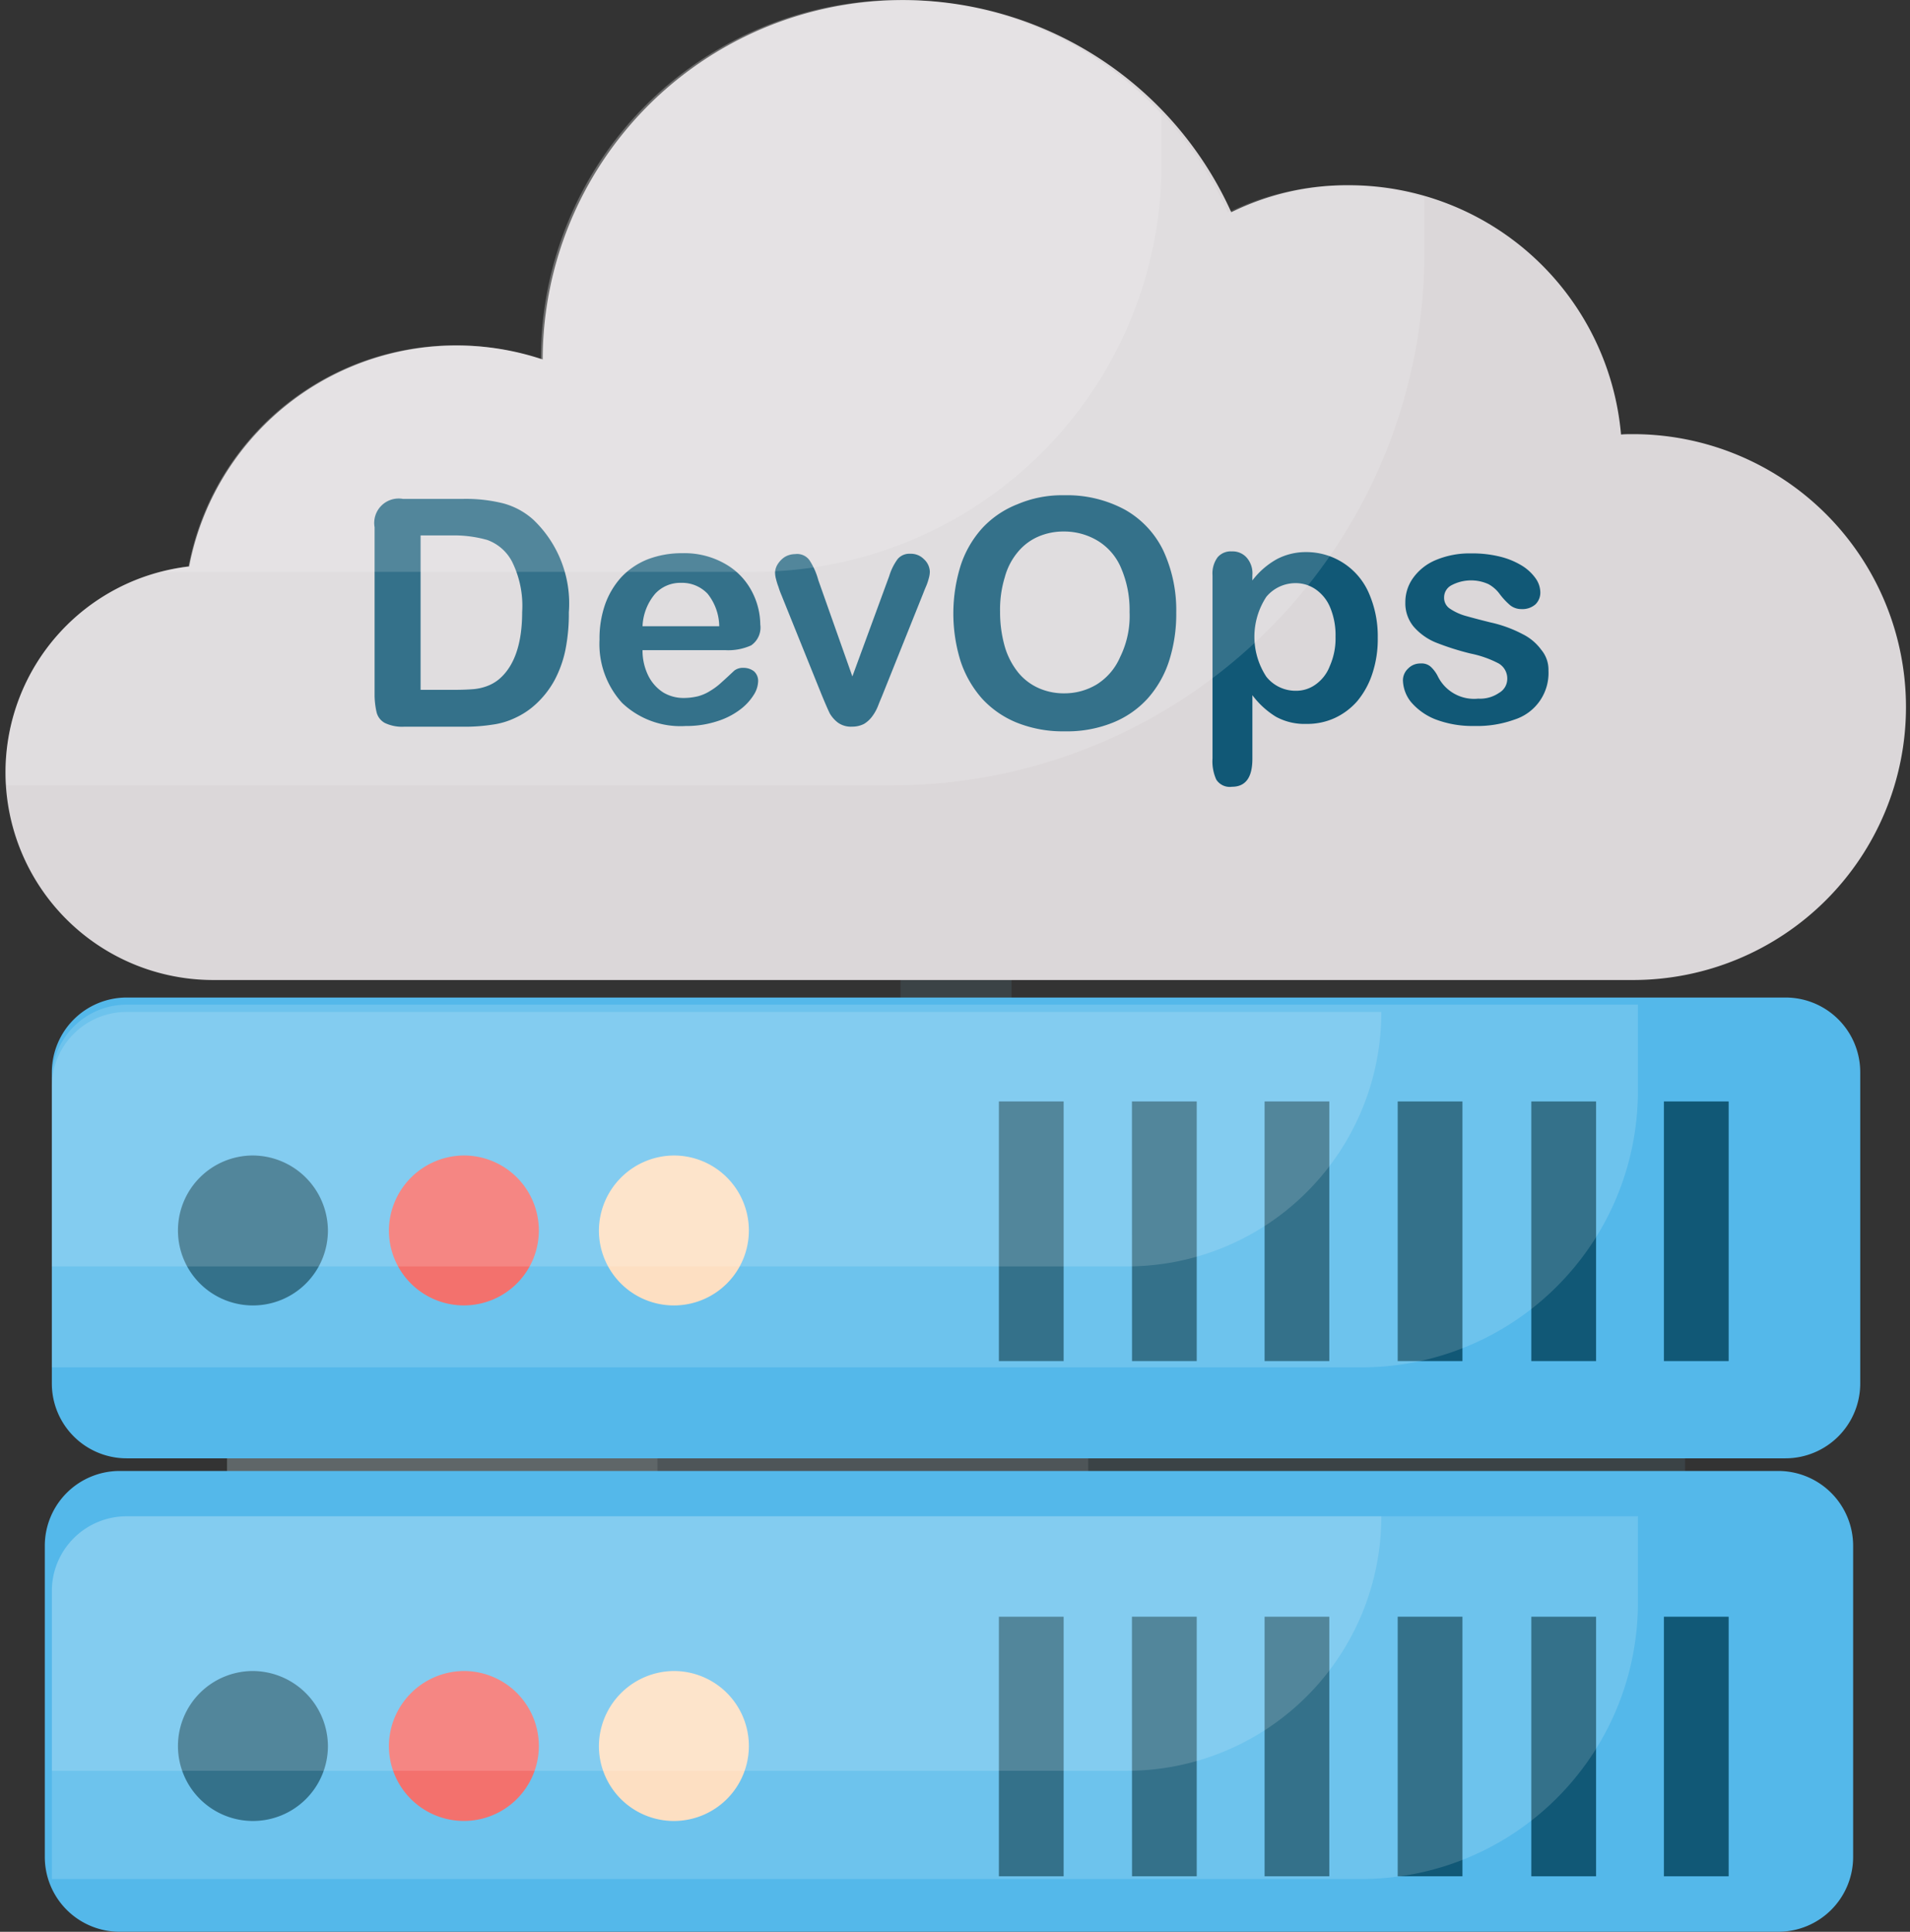 <svg xmlns="http://www.w3.org/2000/svg" xmlns:xlink="http://www.w3.org/1999/xlink" width="108.789" height="110.038" viewBox="0 0 108.789 110.038"><rect x="0" y="0" width="108.789" height="110.038" fill="#333333" stroke="none"/><defs><clipPath id="a"><path d="M620,290.063H728.789v56.213H620Zm0,0" transform="translate(-620 -290.063)"/></clipPath><clipPath id="b"><path d="M620,290.063h81.666v44.855H620Zm0,0" transform="translate(-620 -290.063)"/></clipPath><clipPath id="c"><path d="M637,290.063h57.328V323.02H637Zm0,0" transform="translate(-637 -290.063)"/></clipPath><clipPath id="d"><path d="M625,471H728.651v26.67H625Zm0,0" transform="translate(-625 -471)"/></clipPath></defs><g transform="translate(-620 -290.063)"><path d="M714.508,375.832h6.329v33.623h-6.329Zm0,0" transform="translate(-43.219 -45.459)" fill="#3b4346"/><g transform="translate(620 290.063)" clip-path="url(#a)"><path d="M620.578,334.056a11.831,11.831,0,0,0,11.841,11.831h80.859a15.547,15.547,0,0,0,0-31.094c-.236,0-.468,0-.683.021a15.555,15.555,0,0,0-15.5-14.2,14.934,14.934,0,0,0-6.7,1.538,20.517,20.517,0,0,0-39.221,8.385,15.507,15.507,0,0,0-20.135,11.793A11.805,11.805,0,0,0,620.578,334.056Zm0,0" transform="translate(-620.265 -290.063)" fill="#dbd7d9"/></g><path d="M660.919,348.887h3.416a8.851,8.851,0,0,1,2.292.252,4.18,4.18,0,0,1,1.726.936,6.586,6.586,0,0,1,2.02,5.271,10.5,10.5,0,0,1-.195,2.142,6.458,6.458,0,0,1-.621,1.73,5.294,5.294,0,0,1-1.088,1.382,4.452,4.452,0,0,1-1.145.758,4.334,4.334,0,0,1-1.319.391,10.126,10.126,0,0,1-1.612.116h-3.416a2.272,2.272,0,0,1-1.088-.216.953.953,0,0,1-.465-.6,4.554,4.554,0,0,1-.116-1.031V350.5a1.393,1.393,0,0,1,1.609-1.614Zm1.01,2.081v8.795h1.98c.427,0,.777-.019,1.029-.038a2.958,2.958,0,0,0,.777-.175,2.348,2.348,0,0,0,.678-.389c.875-.739,1.321-2.024,1.321-3.834a5.649,5.649,0,0,0-.583-2.879,2.574,2.574,0,0,0-1.416-1.225,6.989,6.989,0,0,0-2.057-.254Zm0,0" transform="translate(-17.973 -30.406)" fill="#115876"/><path d="M690.086,360.6h-4.718a3.22,3.22,0,0,0,.33,1.458,2.4,2.4,0,0,0,.856.955,2.247,2.247,0,0,0,1.183.31,3.5,3.5,0,0,0,.8-.1,2.509,2.509,0,0,0,.7-.313,3.663,3.663,0,0,0,.621-.467c.195-.173.427-.389.738-.68a.8.8,0,0,1,.524-.156.968.968,0,0,1,.6.2.735.735,0,0,1,.232.584,1.523,1.523,0,0,1-.251.758,3.124,3.124,0,0,1-.777.837,4.274,4.274,0,0,1-1.3.661,5.65,5.65,0,0,1-1.8.273A4.82,4.82,0,0,1,684.2,363.6a4.983,4.983,0,0,1-1.282-3.6,5.912,5.912,0,0,1,.31-1.984,4.593,4.593,0,0,1,.934-1.576,4.18,4.18,0,0,1,1.493-1.012,5.406,5.406,0,0,1,1.98-.351,4.647,4.647,0,0,1,2.427.6,3.844,3.844,0,0,1,1.513,1.538,4.12,4.12,0,0,1,.5,1.927,1.232,1.232,0,0,1-.523,1.187A3.174,3.174,0,0,1,690.086,360.6Zm-4.718-1.363h4.369a3.035,3.035,0,0,0-.661-1.849,2,2,0,0,0-1.515-.623,1.946,1.946,0,0,0-1.475.623A3.053,3.053,0,0,0,685.368,359.238Zm0,0" transform="translate(-28.771 -33.502)" fill="#115876"/><path d="M703.8,356.643l1.941,5.489,2.1-5.721a3.2,3.2,0,0,1,.486-.974.879.879,0,0,1,.718-.292,1.03,1.03,0,0,1,.776.313,1,1,0,0,1,.332.718,1.462,1.462,0,0,1-.06.369,3.353,3.353,0,0,1-.135.41c-.059.135-.116.273-.175.427l-2.309,5.762c-.059.154-.156.369-.254.621a2.534,2.534,0,0,1-.349.643,1.623,1.623,0,0,1-.467.429,1.465,1.465,0,0,1-.678.156,1.268,1.268,0,0,1-.816-.235,1.821,1.821,0,0,1-.448-.505c-.1-.2-.252-.545-.484-1.109l-2.292-5.683a3.953,3.953,0,0,1-.154-.427,3.419,3.419,0,0,1-.135-.429,1.528,1.528,0,0,1-.059-.389.946.946,0,0,1,.156-.486,1.349,1.349,0,0,1,.408-.41,1.175,1.175,0,0,1,.581-.156.865.865,0,0,1,.816.35A3.955,3.955,0,0,1,703.8,356.643Zm0,0" transform="translate(-37.192 -33.538)" fill="#115876"/><path d="M726.343,348.488a6.935,6.935,0,0,1,3.457.818,5.33,5.33,0,0,1,2.193,2.334,8.066,8.066,0,0,1,.737,3.543,8.72,8.72,0,0,1-.408,2.743,5.96,5.96,0,0,1-1.221,2.14,5.407,5.407,0,0,1-2,1.381,6.959,6.959,0,0,1-2.717.488,7.035,7.035,0,0,1-2.719-.488,5.467,5.467,0,0,1-2-1.381,6.119,6.119,0,0,1-1.223-2.14,9.165,9.165,0,0,1,.019-5.468,5.914,5.914,0,0,1,1.242-2.121A5.432,5.432,0,0,1,723.686,349,6.466,6.466,0,0,1,726.343,348.488Zm3.729,6.655a6.015,6.015,0,0,0-.467-2.469,3.311,3.311,0,0,0-1.32-1.576,3.7,3.7,0,0,0-1.96-.545,3.6,3.6,0,0,0-1.455.292,3.114,3.114,0,0,0-1.145.856,3.731,3.731,0,0,0-.756,1.441,6.286,6.286,0,0,0-.273,1.984,7.139,7.139,0,0,0,.273,2,4.257,4.257,0,0,0,.776,1.479,3.173,3.173,0,0,0,1.164.875,3.514,3.514,0,0,0,1.436.291,3.557,3.557,0,0,0,1.844-.5,3.426,3.426,0,0,0,1.34-1.557A5.291,5.291,0,0,0,730.072,355.143Zm0,0" transform="translate(-45.734 -30.214)" fill="#115876"/><path d="M749.513,356.472v.292a4.487,4.487,0,0,1,1.418-1.226,3.549,3.549,0,0,1,1.649-.39,3.878,3.878,0,0,1,3.533,2.258,6.108,6.108,0,0,1,.542,2.626,6.248,6.248,0,0,1-.31,2.043,4.744,4.744,0,0,1-.853,1.557,3.835,3.835,0,0,1-1.3.974,3.748,3.748,0,0,1-1.61.329,3.383,3.383,0,0,1-1.728-.408,4.84,4.84,0,0,1-1.34-1.227v3.621c0,1.069-.388,1.595-1.164,1.595a.91.91,0,0,1-.893-.409,2.518,2.518,0,0,1-.214-1.207V356.472a1.552,1.552,0,0,1,.292-1.031.986.986,0,0,1,.816-.332,1.065,1.065,0,0,1,.835.351A1.355,1.355,0,0,1,749.513,356.472Zm4.737,3.5a4.094,4.094,0,0,0-.292-1.635,2.342,2.342,0,0,0-.816-1.05,2,2,0,0,0-1.145-.37,2.162,2.162,0,0,0-1.688.778,4.147,4.147,0,0,0,0,4.553,2.127,2.127,0,0,0,1.688.8,1.882,1.882,0,0,0,1.107-.35,2.275,2.275,0,0,0,.816-1.05A3.9,3.9,0,0,0,754.25,359.974Zm0,0" transform="translate(-58.181 -33.637)" fill="#115876"/><path d="M775.522,361.783a2.78,2.78,0,0,1-1.921,2.783,6.254,6.254,0,0,1-2.312.369,5.894,5.894,0,0,1-2.233-.388,3.517,3.517,0,0,1-1.377-.993,2.057,2.057,0,0,1-.446-1.207.912.912,0,0,1,.292-.68.964.964,0,0,1,.719-.292.776.776,0,0,1,.581.195,1.9,1.9,0,0,1,.389.524,2.3,2.3,0,0,0,2.309,1.284,1.9,1.9,0,0,0,1.185-.329.913.913,0,0,0,.465-.739.994.994,0,0,0-.484-.934,5.979,5.979,0,0,0-1.593-.564,15.079,15.079,0,0,1-2.017-.642,3.375,3.375,0,0,1-1.242-.9,2.086,2.086,0,0,1-.467-1.382,2.356,2.356,0,0,1,.427-1.363,3.007,3.007,0,0,1,1.283-1.031,4.962,4.962,0,0,1,2.036-.389,6.545,6.545,0,0,1,1.69.195,4.389,4.389,0,0,1,1.242.526,2.677,2.677,0,0,1,.756.72,1.408,1.408,0,0,1,.254.778.935.935,0,0,1-.273.68,1.125,1.125,0,0,1-.8.273,1.025,1.025,0,0,1-.64-.214,3.986,3.986,0,0,1-.6-.642,1.952,1.952,0,0,0-.64-.564,2.388,2.388,0,0,0-2.1.059.777.777,0,0,0-.427.7.733.733,0,0,0,.31.623,3.131,3.131,0,0,0,.854.408c.349.1.854.235,1.475.389a7.221,7.221,0,0,1,1.825.664,2.913,2.913,0,0,1,1.067.893A1.766,1.766,0,0,1,775.522,361.783Zm0,0" transform="translate(-67.325 -33.519)" fill="#115876"/><g transform="translate(620 290.063)" clip-path="url(#b)"><path d="M701.41,301.31a15.125,15.125,0,0,0-4.521-.682,14.835,14.835,0,0,0-6.678,1.538,20.459,20.459,0,0,0-39.134,8.366,15.442,15.442,0,0,0-20.07,11.793,11.817,11.817,0,0,0-10.4,12.414l.057.057h50.471a30.3,30.3,0,0,0,30.261-30.333V301.31Zm0,0" transform="translate(-620.268 -290.063)" fill="rgba(255,255,255,0.15)"/></g><g transform="translate(629.194 290.063)" clip-path="url(#c)"><path d="M694.017,296.542a20.412,20.412,0,0,0-35.329,13.99,15.442,15.442,0,0,0-20.07,11.793,11.221,11.221,0,0,0-1.458.31h33.7A23.215,23.215,0,0,0,694.036,299.4v-2.86Zm0,0" transform="translate(-637.074 -290.063)" fill="rgba(255,255,255,0.15)"/></g><path d="M643.91,452.9h83.045v13.056H643.91Zm0,0" transform="translate(-10.979 -84.175)" fill="#3b4346"/><path d="M643.91,452.9h49.053v13.056H643.91Zm0,0" transform="translate(-10.979 -84.175)" fill="rgba(255,255,255,0.1)"/><path d="M643.91,452.9h24.517v13.056H643.91Zm0,0" transform="translate(-10.979 -84.175)" fill="rgba(255,255,255,0.1)"/><g transform="translate(622.302 373.431)" clip-path="url(#d)"><path d="M728.459,476.042v17.725a4.262,4.262,0,0,1-4.265,4.261H629.726a4.261,4.261,0,0,1-4.265-4.261V476.042a4.262,4.262,0,0,1,4.265-4.261h94.468A4.264,4.264,0,0,1,728.459,476.042Zm0,0" transform="translate(-625.211 -471.359)" fill="#54b8ea"/></g><path d="M647.284,492.358a4.271,4.271,0,1,1-4.271-4.28A4.3,4.3,0,0,1,647.284,492.358Zm0,0" transform="translate(-8.606 -102.83)" fill="#115876"/><path d="M682.852,492.358a4.271,4.271,0,1,0,4.271-4.28A4.3,4.3,0,0,0,682.852,492.358Zm0,0" transform="translate(-28.74 -102.83)" fill="#fdd9b7"/><path d="M660.813,492.358a4.27,4.27,0,1,0,4.271-4.28A4.3,4.3,0,0,0,660.813,492.358Zm0,0" transform="translate(-18.662 -102.83)" fill="#f15853"/><path d="M794.582,482.359h3.688v14.786h-3.688Zm0,0" transform="translate(-79.81 -100.204)" fill="#115876"/><path d="M780.621,482.359h3.688v14.786h-3.688Zm0,0" transform="translate(-73.4 -100.204)" fill="#115876"/><path d="M766.7,482.359h3.689v14.786H766.7Zm0,0" transform="translate(-67.091 -100.204)" fill="#115876"/><path d="M752.734,482.359h3.687v14.786h-3.687Zm0,0" transform="translate(-60.706 -100.204)" fill="#115876"/><path d="M738.809,482.359H742.5v14.786h-3.686Zm0,0" transform="translate(-54.337 -100.204)" fill="#115876"/><path d="M724.844,482.359h3.688v14.786h-3.688Zm0,0" transform="translate(-47.95 -100.204)" fill="#115876"/><path d="M715.8,471.781H629.728a4.263,4.263,0,0,0-4.267,4.261v16.4H700.04A15.747,15.747,0,0,0,715.8,476.7Zm0,0" transform="translate(-2.508 -95.347)" fill="rgba(255,255,255,0.15)"/><path d="M701.186,471.781H629.712a4.255,4.255,0,0,0-4.25,4.261v10.236h61.262A14.492,14.492,0,0,0,701.186,471.781Zm0,0" transform="translate(-2.508 -95.347)" fill="rgba(255,255,255,0.15)"/><path d="M728.462,413.874V431.6a4.263,4.263,0,0,1-4.266,4.261h-94.47a4.262,4.262,0,0,1-4.265-4.261V413.874a4.262,4.262,0,0,1,4.265-4.261H724.2A4.252,4.252,0,0,1,728.462,413.874Zm0,0" transform="translate(-2.508 -62.728)" fill="#54b8ea"/><path d="M647.284,429.975a4.271,4.271,0,1,1-4.271-4.28A4.3,4.3,0,0,1,647.284,429.975Zm0,0" transform="translate(-8.606 -69.813)" fill="#115876"/><path d="M682.852,429.975a4.271,4.271,0,1,0,4.271-4.28A4.3,4.3,0,0,0,682.852,429.975Zm0,0" transform="translate(-28.74 -69.813)" fill="#fdd9b7"/><path d="M660.813,429.975a4.27,4.27,0,1,0,4.271-4.28A4.3,4.3,0,0,0,660.813,429.975Zm0,0" transform="translate(-18.662 -69.813)" fill="#f15853"/><path d="M794.582,420.191h3.688V434.98h-3.688Zm0,0" transform="translate(-79.81 -67.387)" fill="#115876"/><path d="M780.621,420.191h3.688V434.98h-3.688Zm0,0" transform="translate(-73.4 -67.387)" fill="#115876"/><path d="M766.7,420.191h3.689V434.98H766.7Zm0,0" transform="translate(-67.091 -67.387)" fill="#115876"/><path d="M752.734,420.191h3.687V434.98h-3.687Zm0,0" transform="translate(-60.706 -67.387)" fill="#115876"/><path d="M738.809,420.191H742.5V434.98h-3.686Zm0,0" transform="translate(-54.337 -67.387)" fill="#115876"/><path d="M724.844,420.191h3.688V434.98h-3.688Zm0,0" transform="translate(-47.95 -67.387)" fill="#115876"/><path d="M715.8,409.578H629.728a4.263,4.263,0,0,0-4.267,4.261v16.4H700.04A15.748,15.748,0,0,0,715.8,414.5Zm0,0" transform="translate(-2.508 -62.288)" fill="rgba(255,255,255,0.15)"/><path d="M701.186,409.578H629.712a4.255,4.255,0,0,0-4.25,4.261v10.234h61.262A14.477,14.477,0,0,0,701.186,409.578Zm0,0" transform="translate(-2.508 -61.873)" fill="rgba(255,255,255,0.15)"/></g></svg>